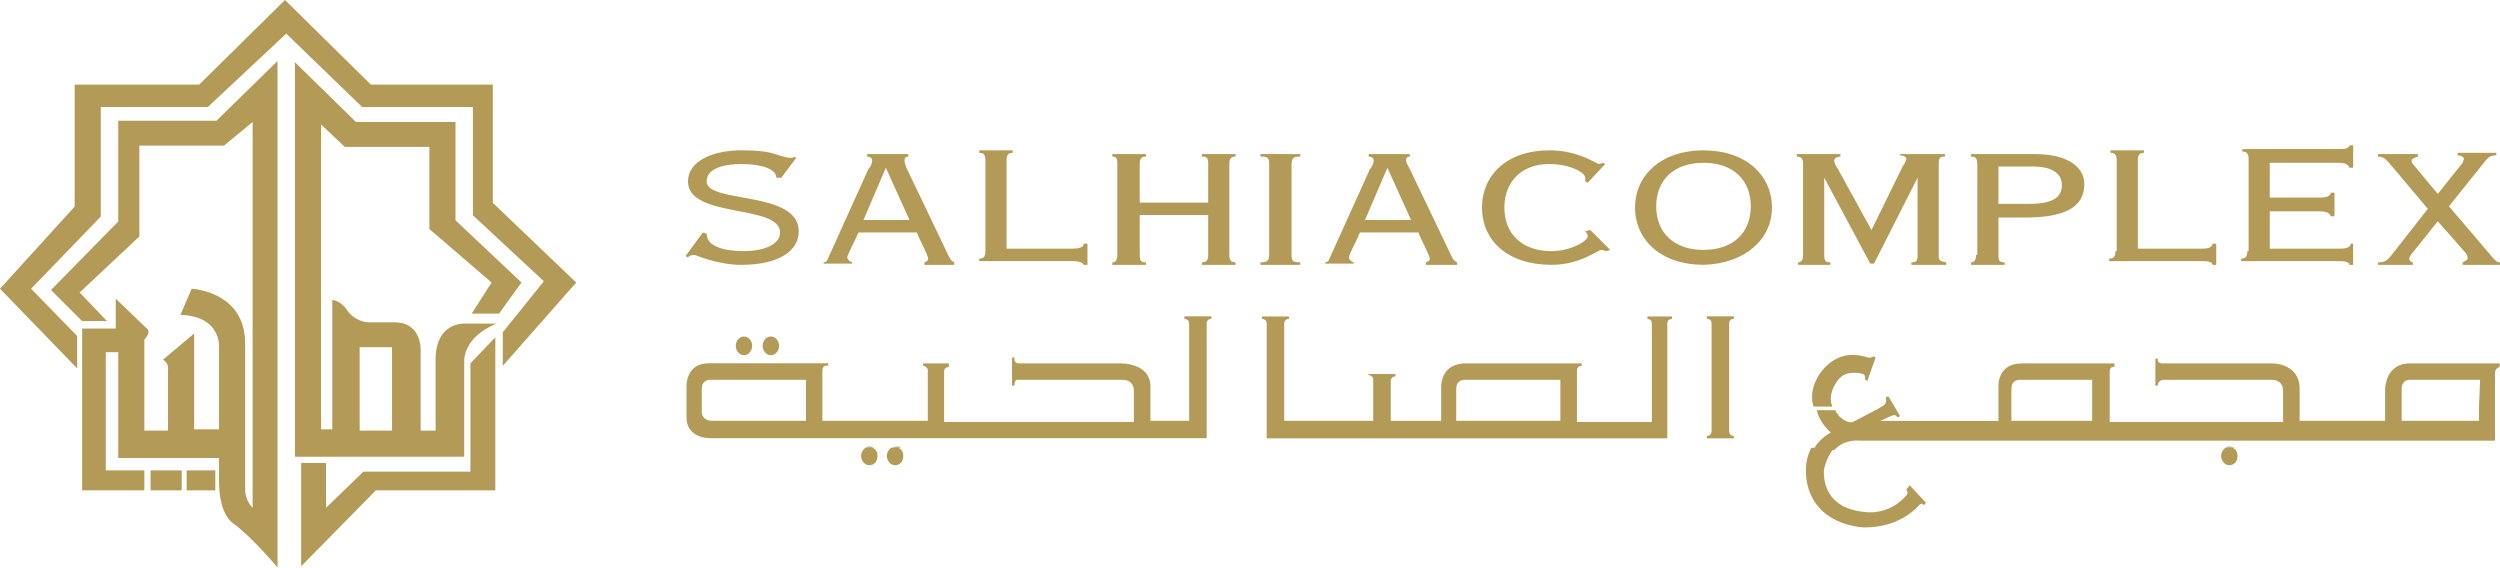 <?xml version="1.0" encoding="UTF-8"?>
<svg id="Layer_2" data-name="Layer 2" xmlns="http://www.w3.org/2000/svg" viewBox="0 0 200.88 45.6">
  <defs>
    <style>
      .cls-1 {
        fill: #b49a57;
      }
    </style>
  </defs>
  <g id="Layer_1-2" data-name="Layer 1">
    <g>
      <path class="cls-1" d="M69.57,35.97c-.19.09-.38.38-.38.66,0,.38.28.75.66.75s.66-.28.66-.75c0-.28-.09-.47-.38-.66h-.56Z"/>
      <path class="cls-1" d="M153.16,39.36l.09.09c.09.19-.09.38-.09.38-1.41,1.6-3.2,1.32-3.2,1.32-3.86-.28-3.39-3.48-3.39-3.48.19-.75.47-1.32.85-1.69h-1.88c-.85,1.6-.19,3.39-.19,3.39,1.04,3.01,4.52,3.01,4.52,3.01,2.92,0,4.33-1.79,4.33-1.79.19-.19.28-.09.28-.09l.09.09.19-.19-1.32-1.41-.28.38Z"/>
      <path class="cls-1" d="M71.64,35.97c-.19.09-.38.38-.38.66,0,.38.28.75.66.75s.66-.28.66-.75c0-.28-.09-.47-.38-.66h-.56Z"/>
      <path class="cls-1" d="M178.85,35.97c-.19.09-.38.38-.38.66,0,.38.28.75.66.75s.66-.28.66-.75c0-.28-.09-.47-.38-.66h-.56Z"/>
      <path class="cls-1" d="M69.94,35.88c-.09,0-.28,0-.38.09h.66c-.09,0-.19-.09-.28-.09Z"/>
      <path class="cls-1" d="M71.64,35.97h.75c-.09-.09-.19-.09-.38-.09-.09,0-.28.09-.38.09Z"/>
      <path class="cls-1" d="M138.94,34.65v-8.66c0-.38.38-.38.38-.38v-.19h-2.17v.19s.38,0,.38.38v8.66c0,.38-.38.38-.38.38v.19h2.17v-.19s-.38,0-.38-.38Z"/>
      <path class="cls-1" d="M179.23,35.88c-.09,0-.28,0-.38.09h.75c-.19,0-.28-.09-.38-.09Z"/>
      <path class="cls-1" d="M59.78,28.54c.36,0,.66-.34.66-.75s-.3-.75-.66-.75-.66.34-.66.75.3.75.66.75Z"/>
      <path class="cls-1" d="M61.94,28.54c.36,0,.66-.34.66-.75s-.3-.75-.66-.75-.66.34-.66.75.3.75.66.75Z"/>
      <path class="cls-1" d="M95.17,25.62s.38,0,.38.38v7.81h-3.11v-2.73c0-1.98-2.45-1.88-2.45-1.88h-8.1c-.47,0-.38-.47-.38-.47h-.19v2.26h.19c0-.56.28-.47.28-.47h8.38c1.04,0,.94.94.94.94v2.45h-15.25v-4.05c0-.38.38-.38.38-.38v-.28h-2.07v.19c.47.09.38.47.38.47v3.95h-8.47v-4.05c0-.47.47-.38.47-.38v-.19h-9.6c-1.88,0-1.79,1.88-1.79,1.88v2.45c0,1.79,1.98,1.69,1.98,1.69h39.82v-9.22c0-.38.38-.38.38-.38v-.19h-2.17v.19ZM64.86,33.81h-7.72s-.75,0-.75-.75v-1.79c0-.85.75-.75.75-.75h7.62v3.29h.09Z"/>
      <path class="cls-1" d="M147.79,30.42c.66-.75,1.88-.38,1.88-.38.28.09.19.47.19.47l.19.09.66-1.88-.19-.09c-.19.19-.47.09-.47.09-2.82-.94-4.05,1.69-4.05,1.69-.47.85-.47,1.69-.28,2.26h1.51c-.47-1.13.56-2.26.56-2.26Z"/>
      <path class="cls-1" d="M193.63,29.2c-1.98,0-1.98,2.07-1.98,2.07v2.54h-6.87v-2.54c0-2.26-2.45-2.07-2.45-2.07h-8.57c-.47,0-.38-.38-.38-.38h-.19v2.17h.19c0-.47.47-.47.47-.47h8.66c1.04,0,.94.94.94.94v2.45h-13.93v-4.05c0-.47.38-.38.38-.38v-.28h-7.44c-2.07,0-1.88,1.98-1.88,1.98v2.64h-9.51l.85-.38c.38-.19.47,0,.47,0l.09.09.19-.09-.38-.66-.56-.94-.19.09v.09c.09.38-.19.56-.19.56l-.47.28-1.98,1.04c-.47.19-1.13-.47-1.13-.47-.09-.19-.28-.28-.28-.47h-1.51c.28,1.13,1.13,1.79,1.13,1.79-.66.38-1.13.85-1.41,1.41h1.69c.85-.94,2.07-.75,2.07-.75h51.02v-5.46c0-.38.38-.47.38-.47v-.28h-7.25ZM168.12,33.81h-6.5v-2.54c0-.85.75-.75.75-.75h5.74v3.29ZM199.19,32.77v1.04h-6.21v-2.54c0-.85.75-.75.75-.75h5.55l-.09,2.26Z"/>
      <path class="cls-1" d="M132.35,25.62s.38,0,.38.38v7.91h-6.02v-4.14s0-.38.38-.38v-.19h-9.22s-2.07-.19-2.07,1.98v2.64h-4.05v-3.2c0-.38.38-.38.38-.38v-.19h-2.17v.09s.38,0,.38.38v3.29h-7.15v-7.81c0-.38.38-.38.38-.38v-.19h-2.17v.19s.38,0,.38.38v9.22h32.19v-9.22c0-.38.38-.38.38-.38v-.19h-1.98v.19ZM125.39,33.81h-8.38v-2.54c0-.85.75-.75.75-.75h7.62v3.29Z"/>
    </g>
    <g>
      <path class="cls-1" d="M55.08,20.58l.2.1c.1-.1.2-.2.5-.2.1,0,.5.2,1.2.4s1.6.4,2.6.4c2.8,0,4.6-1,4.6-2.7,0-3.3-7.4-2.2-7.4-4,0-1.1,1.5-1.4,2.8-1.4,1.6,0,2.8.4,2.8,1.1h.4l1.2-1.6-.2-.1c0,.1-.1.1-.3.1s-.6-.1-1.2-.3c-.6-.2-1.4-.3-2.7-.3-2.4,0-4.3.9-4.3,2.5,0,3,7.4,1.8,7.4,4.1,0,1.1-1.6,1.5-2.9,1.5-1.4,0-3-.3-3-1.4l-.3-.1-1.4,1.9Z"/>
      <path class="cls-1" d="M71.18,13.48l1.9,4.2h-3.7l1.8-4.2ZM68.48,21.28v-.2c-.3-.1-.4-.3-.4-.4,0-.2.7-1.5.9-2h4.7c.1.4.9,1.8.9,2.1,0,.2-.1.2-.3.3v.2h2.4v-.2c-.2-.1-.3-.2-.4-.4l-3.4-7.1c-.1-.2-.2-.5-.2-.7s.1-.3.3-.3v-.2h-3.3v.2c.2,0,.4.1.4.3s-.1.5-.3.7l-3.3,7.3c0,.1-.2.2-.3.2v.1h2.3v.1Z"/>
      <path class="cls-1" d="M79.18,20.18c0,.5-.2.6-.5.6v.2h7.5c.5,0,.8.1.9.3h.3v-1.7h-.3c0,.3-.4.4-.9.4h-5.3v-7.1c0-.5.2-.6.5-.6v-.2h-2.7v.2c.3,0,.5.1.5.6v7.3Z"/>
      <path class="cls-1" d="M97.08,17.28v3.2c0,.5-.2.6-.5.6v.2h2.7v-.2c-.3,0-.5-.1-.5-.6v-7.3c0-.5.2-.6.5-.6v-.2h-2.7v.2c.4,0,.5.1.5.6v3.1h-5.5v-3.1c0-.5.2-.6.5-.6v-.2h-2.7v.2c.3,0,.4.1.4.6v7.3c0,.5-.2.6-.4.6v.2h2.7v-.2c-.4,0-.5-.1-.5-.6v-3.2h5.5Z"/>
      <path class="cls-1" d="M104.48,21.28v-.2c-.6,0-.7-.1-.7-.6v-7.3c0-.5.2-.6.7-.6v-.2h-3.2v.2c.6,0,.7.1.7.6v7.3c0,.5-.2.6-.7.6v.2h3.2Z"/>
      <path class="cls-1" d="M111.48,13.48l1.9,4.2h-3.7l1.8-4.2ZM108.78,21.28v-.2c-.3-.1-.4-.3-.4-.4,0-.2.7-1.5.9-2h4.7c.1.4.9,1.8.9,2.1,0,.2-.1.2-.3.3v.2h2.5v-.2c-.2-.1-.3-.2-.4-.4l-3.4-7.1c-.1-.2-.3-.5-.3-.7s.1-.3.3-.3v-.2h-3.3v.2c.2,0,.4.1.4.3s-.1.5-.3.7l-3.3,7.3c0,.1-.2.2-.3.2v.1h2.3v.1Z"/>
      <path class="cls-1" d="M128.98,13.18l-.2-.1c-.1,0-.1.1-.3.1s-1.6-1.1-4-1.1c-3.4,0-5.4,2-5.4,4.6s2,4.6,5.6,4.6c2.3,0,3.7-1.2,4-1.2.2,0,.3.1.4.1l.3-.1-1.6-1.6-.4.1c.1.1.2.3.2.4,0,.4-1.4,1.2-2.9,1.2-2.4,0-3.8-1.4-3.8-3.5s1.4-3.5,3.6-3.5c1.7,0,2.9.7,2.9,1.1v.3l.2.1,1.4-1.5Z"/>
      <path class="cls-1" d="M142.38,16.68c0-2.6-2.1-4.6-5.5-4.6s-5.5,2-5.5,4.6,2.1,4.6,5.5,4.6c3.4-.1,5.5-2.1,5.5-4.6ZM136.88,13.08c2.4,0,3.8,1.4,3.8,3.5s-1.4,3.5-3.8,3.5-3.8-1.4-3.8-3.5,1.4-3.5,3.8-3.5Z"/>
      <path class="cls-1" d="M152.68,12.28v.2c.2,0,.5.1.5.3,0,.1-.1.3-.3.6l-2.5,5.1-2.7-4.9c-.2-.3-.3-.5-.3-.7s.3-.3.5-.3v-.2h-3.5v.2c.3,0,.5.1.5.6v7.3c0,.5-.2.6-.4.6v.2h2.6v-.2c-.4,0-.5-.1-.5-.6v-6.2l3.7,6.9h.3l3.5-6.9v6.2c0,.5-.1.6-.5.6v.2h2.8v-.2c-.5-.1-.6-.1-.6-.6v-7.3c0-.5.1-.6.5-.6v-.2h-3.6v-.1Z"/>
      <path class="cls-1" d="M158.78,20.48c0,.5-.2.6-.4.6v.2h2.7v-.2c-.4,0-.5-.1-.5-.6v-3h2.1c3.2,0,4.8-.8,4.8-2.7,0-1.2-1.1-2.4-4-2.4h-5.1v.2c.3,0,.5.1.5.6v7.3h-.1ZM160.58,13.38h2.8c1.4,0,2.3.5,2.3,1.5s-.8,1.5-2.6,1.5h-2.5v-3Z"/>
      <path class="cls-1" d="M169.98,20.18c0,.5-.2.6-.5.6v.2h7.5c.5,0,.8.1.8.3h.3v-1.7h-.3c0,.3-.4.4-.8.4h-5.2v-7.1c0-.5.2-.6.5-.6v-.2h-2.7v.2c.3,0,.5.1.5.6v7.3h-.1Z"/>
      <path class="cls-1" d="M180.58,20.18c0,.5-.2.6-.5.6v.2h7.9c.5,0,.8.1.8.3h.3v-1.7h-.2c0,.3-.4.4-.8.4h-5.7v-3h4c.5,0,.8.1.9.4h.3v-1.9h-.3c0,.3-.4.4-.9.4h-4v-2.8h5.5c.5,0,.8.1.9.4h.3v-1.8h-.3c0,.2-.3.3-.7.3h-7.9v.2c.3,0,.5.1.5.6v7.4h-.1Z"/>
      <path class="cls-1" d="M197.48,12.28v.2c.2,0,.5.1.5.3,0,.1-.1.2-.1.3l-2,2.5-2-2.4c-.1-.1-.1-.2-.1-.3s.2-.2.5-.3v-.2h-3.2v.2c.4,0,.6.2.8.4l3.2,3.8-2.9,3.7c-.4.5-.6.6-1.1.6v.2h2.8v-.2c-.2,0-.3-.2-.3-.3s.1-.3.3-.5l2-2.5,2.2,2.5c.2.2.2.4.2.5s-.2.2-.4.3v.2h3v-.2c-.3,0-.4-.2-.6-.4l-3.5-4.1,2.8-3.5c.3-.4.5-.6,1-.6v-.2h-3.1Z"/>
    </g>
    <path class="cls-1" d="M6.2,29.6v-2.6l-3.7-3.8,5.6-5.8v-8.8h8.6l6.3-5.9,6.1,5.9h8.9v8.7l5.7,5.3-3.3,4.1v2.7l5.9-6.7-6.7-6.4V6.8h-9.8L22.9,0l-6.9,6.8H6v9.8L0,23.2l6.2,6.4ZM37.9,25.2h2.2l1.8-2.5-5.3-5v-7.9h-8l-4.9-4.8v31.7h13.6v-7.7s-.1-1.9,2.6-3h-2.5s-2.4-.2-2.4,2.9v5.7h-1.2v-6.3s.2-2.4-2.1-2.4h-2.1s-1.1,0-1.8-1.1c0,0-.4-.6-1.1-.7v10.4h-.9V10l1.9,1.8h6.8v6.6l5,4.3-1.6,2.5ZM28.9,27.9h2.6v6.7h-2.6v-6.7ZM39.8,27.1v12.3h-9.6l-6,6.1v-8.3h2v3.6l3-2.9h8.6v-8.7l2-2.1ZM8.6,25.8h-2l-2.5-2.5,5.4-5.5v-8.1h7.9l4.9-4.8v40.7s-2-2.4-3.5-3.5c0,0-1.2-.6-1.2-3.4v-1.9h-8.1v-8.5h-1v9.5h3.1v1.6h-5v-13h2.7v-2.4l2.5,2.4s.4.2-.2.9v7.3h1.9v-4.9s.1-.5-.4-.8l2.5-2.1v7.7h2v-6.6s.2-2.5-3.1-2.6l.9-2.1s4.3.2,4.3,4.4v11.6s-.1.9.6,1.6V9.8l-2.3,1.9h-6.8v7.3l-4.8,4.5,2.2,2.3ZM12.1,37.8h2.5v1.6h-2.5v-1.6ZM15,37.8h2.3v1.6h-2.3v-1.6Z"/>
  </g>
</svg>
